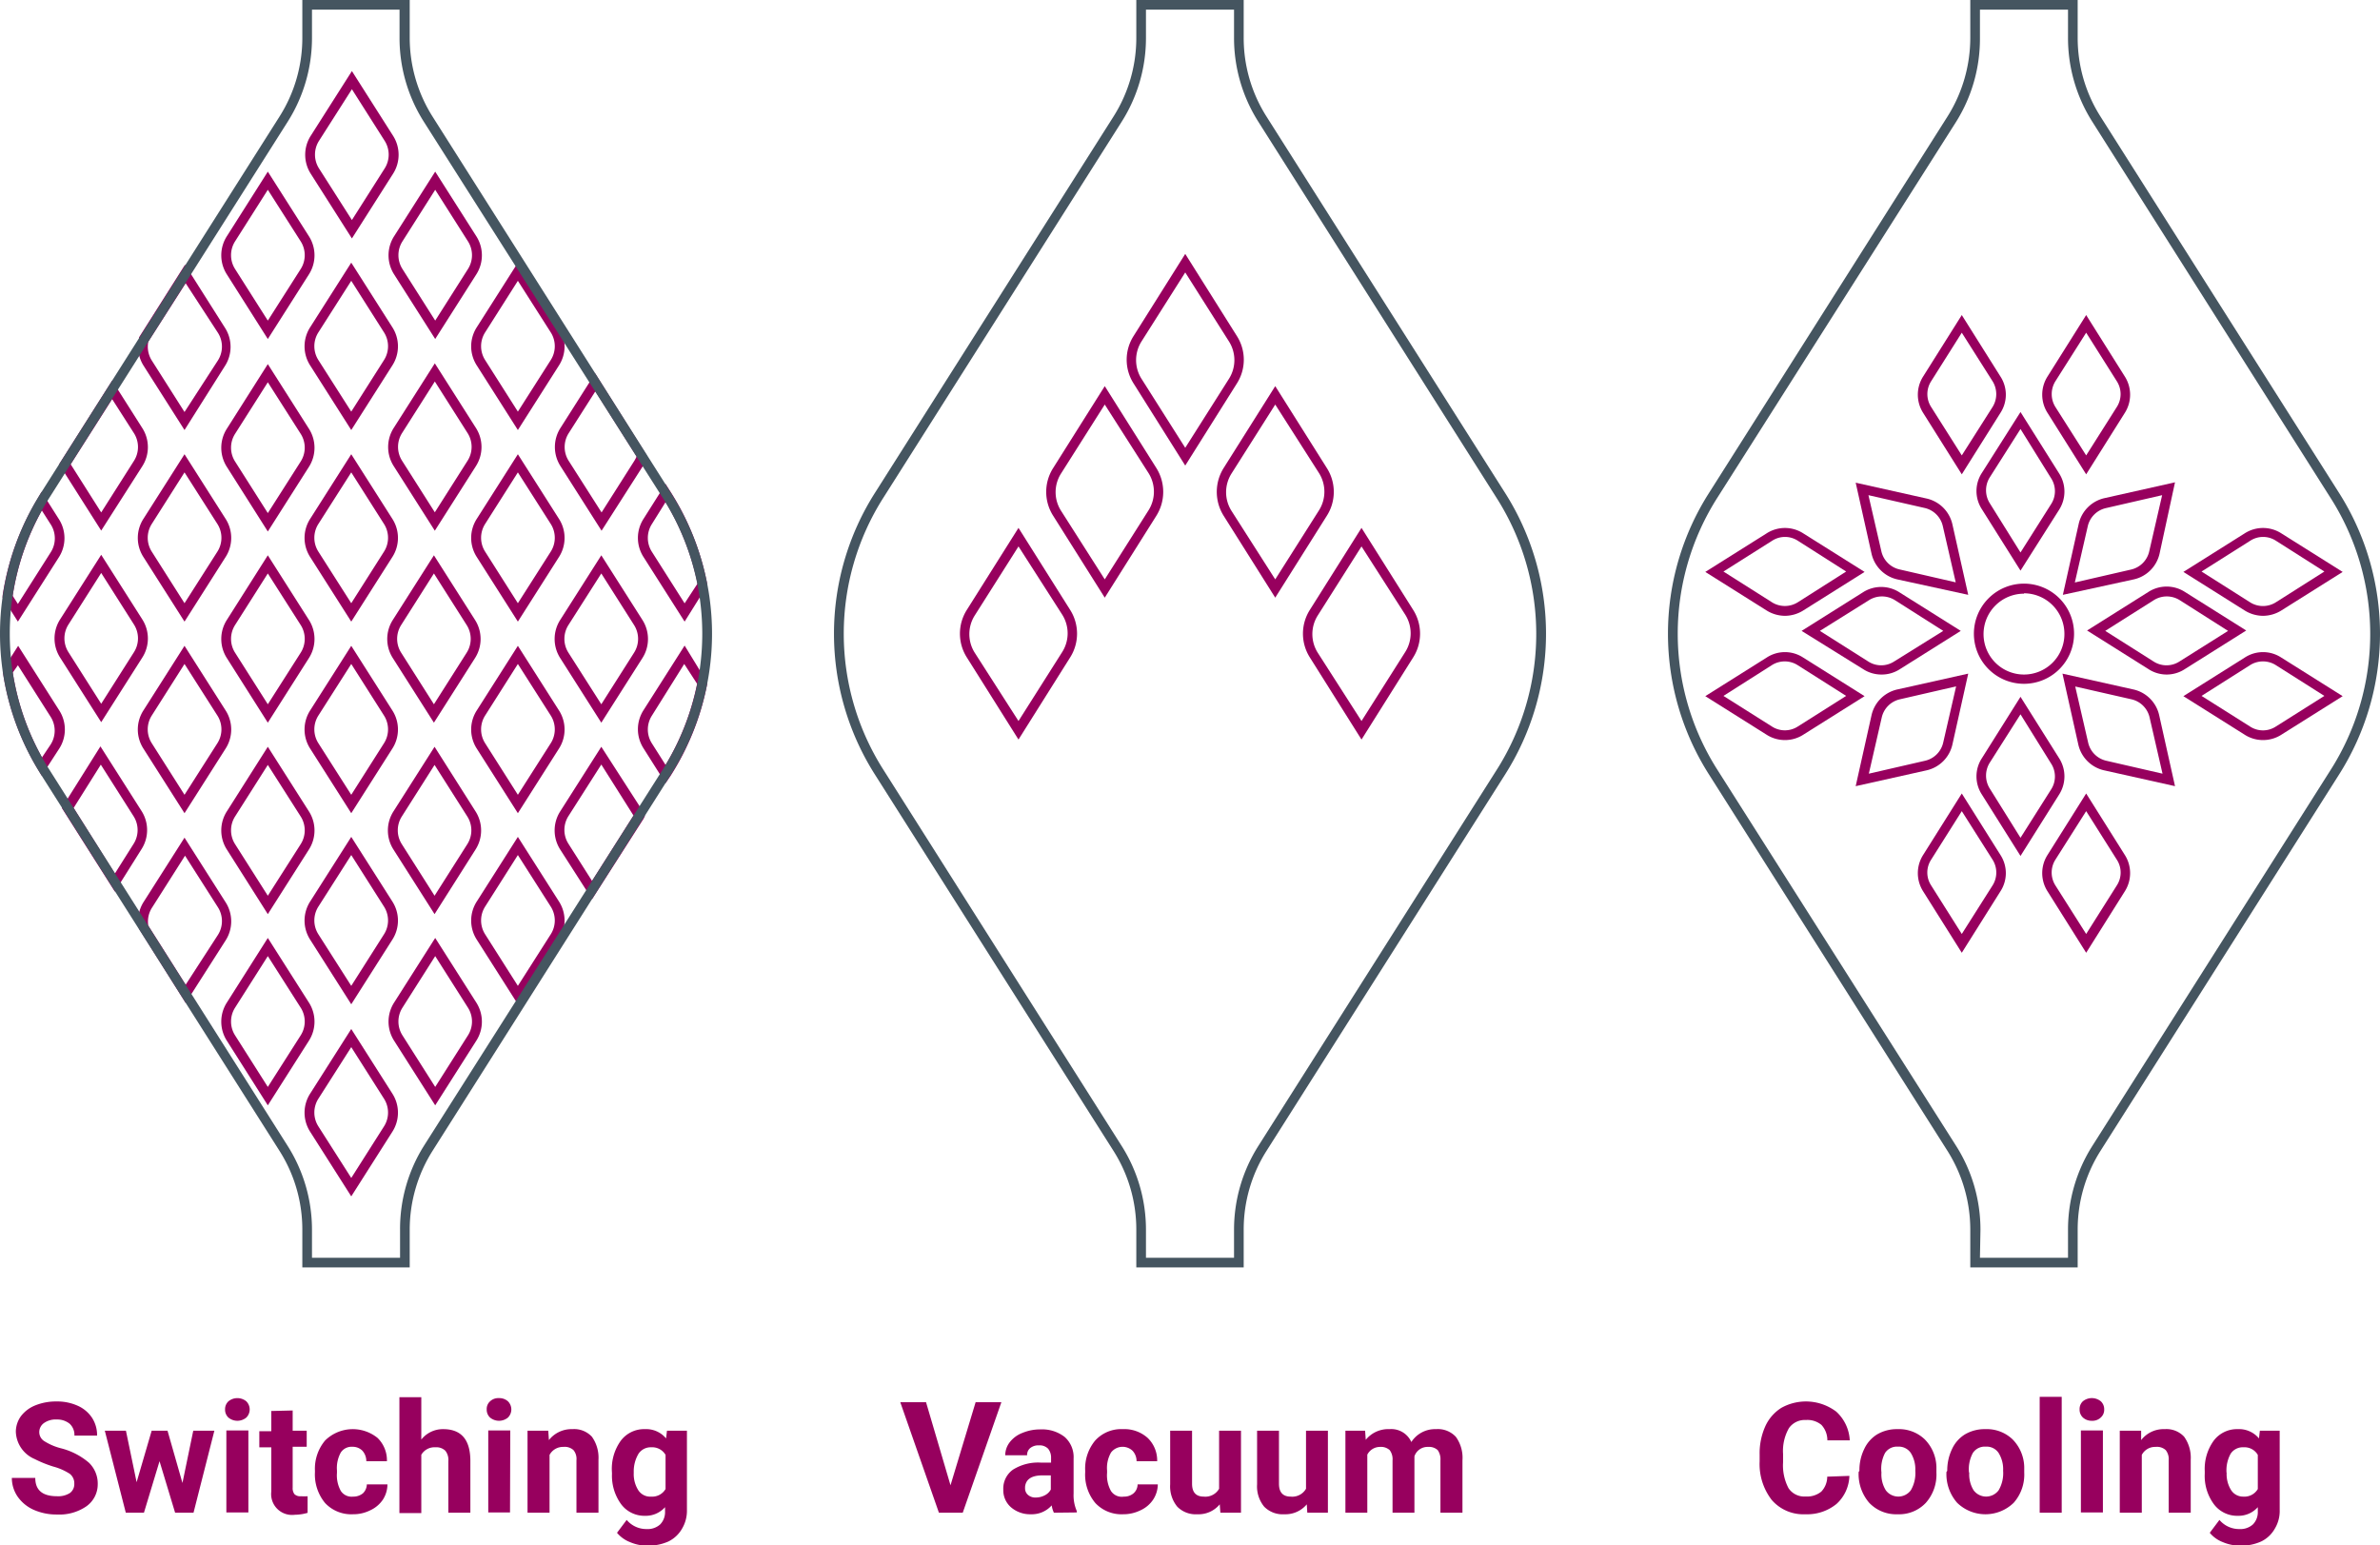 <svg viewBox="0 0 184.84 120" id="Layer_1" xmlns="http://www.w3.org/2000/svg"><defs><style>.cls-1{fill:#455560;}.cls-2{fill:#97005e;}</style></defs><path transform="translate(-0.08)" d="M96.67,98.44H88.33V95.5a11.39,11.39,0,0,0-1.77-6.11L68.07,60.22a20.4,20.4,0,0,1,0-22L86.56,9.05a11.39,11.39,0,0,0,1.77-6.11V0h8.34V2.94a11.39,11.39,0,0,0,1.77,6.11l18.49,29.17a20.4,20.4,0,0,1,0,22L98.44,89.39a11.39,11.39,0,0,0-1.77,6.11Zm-7.59-.75h6.84V95.5A12.14,12.14,0,0,1,97.81,89l18.48-29.16a19.67,19.67,0,0,0,0-21.2L97.81,9.46a12.14,12.14,0,0,1-1.89-6.52V.75H89.08V2.94a12.14,12.14,0,0,1-1.89,6.52L68.71,38.62a19.67,19.67,0,0,0,0,21.2L87.19,89a12.14,12.14,0,0,1,1.89,6.52Z" class="cls-1"></path><path transform="translate(-0.08)" d="M92.13,36.16l-4-6.36a3.43,3.43,0,0,1,0-3.72l4-6.36,4,6.36a3.43,3.43,0,0,1,0,3.72Zm0-15-3.39,5.35a2.71,2.71,0,0,0,0,2.92l3.39,5.35,3.39-5.35a2.71,2.71,0,0,0,0-2.92Z" class="cls-2"></path><path transform="translate(-0.08)" d="M85.88,46.42l-4-6.35a3.45,3.45,0,0,1,0-3.73l4-6.35,4,6.35a3.49,3.49,0,0,1,0,3.73Zm0-15-3.39,5.35a2.69,2.69,0,0,0,0,2.91L85.88,45l3.39-5.35a2.71,2.71,0,0,0,0-2.92Z" class="cls-2"></path><path transform="translate(-0.08)" d="M79.18,57.44l-4-6.36a3.45,3.45,0,0,1,0-3.73l4-6.35,4,6.35a3.45,3.45,0,0,1,0,3.73Zm0-15-3.39,5.35a2.71,2.71,0,0,0,0,2.92L79.18,56l3.39-5.35a2.71,2.71,0,0,0,0-2.92Z" class="cls-2"></path><path transform="translate(-0.08)" d="M99.12,46.42l-4-6.35a3.49,3.49,0,0,1,0-3.73l4-6.35,4,6.35a3.45,3.45,0,0,1,0,3.73Zm0-15-3.39,5.35a2.71,2.71,0,0,0,0,2.92L99.12,45l3.39-5.35a2.71,2.71,0,0,0,0-2.92Z" class="cls-2"></path><path transform="translate(-0.08)" d="M105.82,57.44l-4-6.36a3.45,3.45,0,0,1,0-3.73l4-6.35,4,6.35a3.45,3.45,0,0,1,0,3.73Zm0-15-3.39,5.35a2.71,2.71,0,0,0,0,2.92L105.82,56l3.39-5.35a2.71,2.71,0,0,0,0-2.92Z" class="cls-2"></path><path transform="translate(-0.08)" d="M161.44,98.44H153.1V95.5a11.47,11.47,0,0,0-1.77-6.11L132.85,60.22a20.35,20.35,0,0,1,0-22L151.33,9.05a11.47,11.47,0,0,0,1.77-6.11V0h8.34V2.94a11.39,11.39,0,0,0,1.77,6.11L181.7,38.22a20.4,20.4,0,0,1,0,22L163.21,89.39a11.39,11.39,0,0,0-1.77,6.11Zm-7.59-.75h6.84V95.5A12.14,12.14,0,0,1,162.58,89l18.48-29.16a19.67,19.67,0,0,0,0-21.2L162.58,9.46a12.14,12.14,0,0,1-1.89-6.52V.75h-6.84V2.94A12.14,12.14,0,0,1,152,9.46L133.48,38.62a19.67,19.67,0,0,0,0,21.2L152,89a12.14,12.14,0,0,1,1.89,6.52Z" class="cls-1"></path><path transform="translate(-0.08)" d="M157,66.48l-3-4.77a2.58,2.58,0,0,1,0-2.82l3-4.77,3,4.77a2.62,2.62,0,0,1,0,2.82Zm0-11-2.39,3.76a1.89,1.89,0,0,0,0,2L157,65.07l2.38-3.76a1.85,1.85,0,0,0,0-2Z" class="cls-2"></path><path transform="translate(-0.08)" d="M152.44,74l-3-4.77a2.63,2.63,0,0,1,0-2.83l3-4.77,3,4.77a2.59,2.59,0,0,1,0,2.83Zm0-11-2.38,3.77a1.83,1.83,0,0,0,0,2l2.38,3.77,2.39-3.77a1.87,1.87,0,0,0,0-2Z" class="cls-2"></path><path transform="translate(-0.08)" d="M162.1,74l-3-4.77a2.63,2.63,0,0,1,0-2.83l3-4.77,3,4.77a2.63,2.63,0,0,1,0,2.83Zm0-11-2.39,3.77a1.87,1.87,0,0,0,0,2l2.39,3.77,2.38-3.77a1.83,1.83,0,0,0,0-2Z" class="cls-2"></path><path transform="translate(-0.08)" d="M157,44.32l-3-4.77a2.58,2.58,0,0,1,0-2.82L157,32l3,4.77a2.62,2.62,0,0,1,0,2.82Zm0-11-2.39,3.76a1.89,1.89,0,0,0,0,2L157,42.91l2.38-3.76a1.85,1.85,0,0,0,0-2Z" class="cls-2"></path><path transform="translate(-0.08)" d="M152.44,36.84l-3-4.77a2.63,2.63,0,0,1,0-2.83l3-4.77,3,4.77a2.59,2.59,0,0,1,0,2.83Zm0-11-2.38,3.77a1.85,1.85,0,0,0,0,2l2.38,3.76,2.39-3.76a1.89,1.89,0,0,0,0-2Z" class="cls-2"></path><path transform="translate(-0.08)" d="M162.1,36.84l-3-4.77a2.63,2.63,0,0,1,0-2.83l3-4.77,3,4.77a2.63,2.63,0,0,1,0,2.83Zm0-11-2.39,3.77a1.89,1.89,0,0,0,0,2l2.39,3.76,2.38-3.76a1.85,1.85,0,0,0,0-2Z" class="cls-2"></path><path transform="translate(-0.08)" d="M157.27,53.11a3.89,3.89,0,1,1,3.89-3.89A3.89,3.89,0,0,1,157.27,53.11Zm0-7a3.14,3.14,0,1,0,3.14,3.14A3.15,3.15,0,0,0,157.27,46.08Z" class="cls-2"></path><path transform="translate(-0.08)" d="M146.19,52.39a2.58,2.58,0,0,1-1.41-.42L140,49l4.77-3a2.62,2.62,0,0,1,2.82,0l4.77,3-4.77,3A2.58,2.58,0,0,1,146.19,52.39ZM141.42,49l3.76,2.38a1.85,1.85,0,0,0,2,0L151,49l-3.76-2.39a1.89,1.89,0,0,0-2,0Z" class="cls-2"></path><path transform="translate(-0.08)" d="M138.71,47.83a2.72,2.72,0,0,1-1.42-.41l-4.77-3,4.77-3a2.63,2.63,0,0,1,2.83,0l4.77,3-4.77,3A2.71,2.71,0,0,1,138.71,47.83Zm-4.78-3.44,3.77,2.39a1.89,1.89,0,0,0,2,0l3.76-2.39L139.71,42a1.83,1.83,0,0,0-2,0Z" class="cls-2"></path><path transform="translate(-0.08)" d="M138.71,57.48a2.63,2.63,0,0,1-1.42-.41l-4.77-3,4.77-3a2.59,2.59,0,0,1,2.83,0l4.77,3-4.77,3A2.62,2.62,0,0,1,138.71,57.48Zm-4.78-3.43,3.77,2.38a1.85,1.85,0,0,0,2,0l3.76-2.38-3.77-2.39a1.87,1.87,0,0,0-2,0Z" class="cls-2"></path><path transform="translate(-0.08)" d="M168.35,52.39a2.58,2.58,0,0,1-1.41-.42l-4.77-3,4.77-3a2.62,2.62,0,0,1,2.82,0l4.77,3-4.77,3A2.58,2.58,0,0,1,168.35,52.39ZM163.58,49l3.76,2.38a1.85,1.85,0,0,0,2,0L173.12,49l-3.76-2.39a1.89,1.89,0,0,0-2,0Z" class="cls-2"></path><path transform="translate(-0.08)" d="M175.83,47.83a2.71,2.71,0,0,1-1.41-.41l-4.77-3,4.77-3a2.63,2.63,0,0,1,2.83,0l4.77,3-4.77,3A2.72,2.72,0,0,1,175.83,47.83Zm-4.77-3.44,3.77,2.39a1.87,1.87,0,0,0,2,0l3.77-2.39L176.84,42a1.83,1.83,0,0,0-2,0Z" class="cls-2"></path><path transform="translate(-0.08)" d="M175.83,57.48a2.62,2.62,0,0,1-1.41-.41l-4.77-3,4.77-3a2.59,2.59,0,0,1,2.83,0l4.77,3-4.77,3A2.63,2.63,0,0,1,175.83,57.48Zm-4.77-3.43,3.77,2.38a1.83,1.83,0,0,0,2,0l3.77-2.38-3.77-2.39a1.87,1.87,0,0,0-2,0Z" class="cls-2"></path><path transform="translate(-0.08)" d="M160.29,46.2l1.23-5.51a2.65,2.65,0,0,1,2-2L169,37.46,167.8,43a2.64,2.64,0,0,1-2,2ZM168,38.46l-4.35,1a1.87,1.87,0,0,0-1.43,1.43l-1,4.35,4.35-1a1.87,1.87,0,0,0,1.43-1.43Z" class="cls-2"></path><path transform="translate(-0.08)" d="M169,61.06l-5.51-1.23a2.65,2.65,0,0,1-2-2l-1.23-5.51,5.51,1.23a2.64,2.64,0,0,1,2,2Zm-7.75-7.74,1,4.34a1.87,1.87,0,0,0,1.43,1.43l4.35,1-1-4.35a1.87,1.87,0,0,0-1.43-1.43Z" class="cls-2"></path><path transform="translate(-0.08)" d="M152.94,46.2,147.43,45a2.65,2.65,0,0,1-2-2l-1.23-5.51,5.51,1.23a2.65,2.65,0,0,1,2,2Zm-7.75-7.74,1,4.34a1.87,1.87,0,0,0,1.43,1.43l4.35,1-1-4.35a1.87,1.87,0,0,0-1.43-1.43Z" class="cls-2"></path><path transform="translate(-0.08)" d="M144.2,61.06l1.23-5.51a2.65,2.65,0,0,1,2-2l5.51-1.23-1.23,5.51a2.65,2.65,0,0,1-2,2ZM152,53.31l-4.35,1a1.87,1.87,0,0,0-1.43,1.43l-1,4.35,4.35-1A1.87,1.87,0,0,0,151,57.66Z" class="cls-2"></path><path transform="translate(-0.08)" d="M27.36,92.92l-3.18-5a2.74,2.74,0,0,1,0-3l3.18-5,3.18,5a2.74,2.74,0,0,1,0,3Zm0-11.59-2.55,4a2,2,0,0,0,0,2.16l2.55,4,2.54-4a2,2,0,0,0,0-2.16Zm-6.48,4.52-3.17-5a2.75,2.75,0,0,1,0-3l3.17-5,3.18,5a2.75,2.75,0,0,1,0,3Zm0-11.59-2.54,4a2,2,0,0,0,0,2.16l2.54,4,2.55-4a2,2,0,0,0,0-2.16Zm13,11.59-3.18-5a2.75,2.75,0,0,1,0-3l3.18-5,3.18,5a2.75,2.75,0,0,1,0,3Zm0-11.59-2.54,4a2,2,0,0,0,0,2.16l2.54,4,2.54-4a2,2,0,0,0,0-2.16ZM40.3,78l-3.18-5a2.74,2.74,0,0,1,0-3l3.18-5,3.18,5a2.74,2.74,0,0,1,0,3Zm0-11.59-2.54,4a2,2,0,0,0,0,2.16l2.54,4,2.55-4a2,2,0,0,0,0-2.16ZM27.36,78l-3.18-5a2.74,2.74,0,0,1,0-3l3.18-5,3.18,5a2.74,2.74,0,0,1,0,3Zm0-11.59-2.55,4a2,2,0,0,0,0,2.16l2.55,4,2.54-4a2,2,0,0,0,0-2.16ZM14.5,77.9l-3.62-5.76a2.74,2.74,0,0,1,.35-2.08l3.18-5,3.18,5a2.74,2.74,0,0,1,0,3Zm-2.9-6,2.9,4.58L17,72.62a2,2,0,0,0,0-2.16l-2.55-4-2.54,4A2,2,0,0,0,11.6,71.91ZM20.88,71l-3.17-5a2.75,2.75,0,0,1,0-3l3.17-5,3.18,5a2.75,2.75,0,0,1,0,3Zm0-11.59-2.54,4a2,2,0,0,0,0,2.16l2.54,4,2.55-4a2,2,0,0,0,0-2.16ZM33.83,71l-3.18-5a2.75,2.75,0,0,1,0-3l3.18-5L37,63a2.75,2.75,0,0,1,0,3Zm0-11.59-2.54,4a2,2,0,0,0,0,2.16l2.54,4,2.54-4a2,2,0,0,0,0-2.16ZM46.06,69.84,43.6,66a2.75,2.75,0,0,1,0-3l3.18-5L50,63s0,.11.08.17l.09.19-.1.22Zm.72-10.46-2.55,4a2,2,0,0,0,0,2.16l1.83,2.88,3.22-5.08ZM9,69.25l-4.12-6.5,3-4.78,3.18,5a2.75,2.75,0,0,1,0,3ZM5.8,62.75,9,67.85l1.45-2.3a2,2,0,0,0,0-2.16l-2.54-4Zm34.5.41-3.18-5a2.74,2.74,0,0,1,0-3l3.18-5,3.18,5a2.74,2.74,0,0,1,0,3Zm0-11.59-2.54,4a2,2,0,0,0,0,2.16l2.54,4,2.55-4a2,2,0,0,0,0-2.16ZM27.36,63.16l-3.18-5a2.74,2.74,0,0,1,0-3l3.18-5,3.18,5a2.74,2.74,0,0,1,0,3Zm0-11.59-2.55,4a2,2,0,0,0,0,2.16l2.55,4,2.54-4a2,2,0,0,0,0-2.16ZM14.41,63.16l-3.18-5a2.74,2.74,0,0,1,0-3l3.18-5,3.18,5a2.74,2.74,0,0,1,0,3Zm0-11.59-2.54,4a2,2,0,0,0,0,2.16l2.54,4,2.55-4a2,2,0,0,0,0-2.16Zm37.36,9.26-1.7-2.69a2.74,2.74,0,0,1,0-3l3.18-5L55,53l0,.14a20.46,20.46,0,0,1-2.84,7.12Zm-1.06-5.25a2,2,0,0,0,0,2.16l1.06,1.67a19.86,19.86,0,0,0,2.45-6.3l-1-1.54ZM3.32,60.24,3,59.71A20.49,20.49,0,0,1,.3,52.17l0-.14,1.19-1.87,3.18,5a2.74,2.74,0,0,1,0,3Zm-2.25-8a19.79,19.79,0,0,0,2.27,6.59l.67-1a2,2,0,0,0,0-2.16l-2.54-4Zm19.81,3.89-3.17-5a2.75,2.75,0,0,1,0-3l3.17-5,3.18,5a2.75,2.75,0,0,1,0,3Zm0-11.59-2.54,4a2,2,0,0,0,0,2.16l2.54,4,2.55-4a2,2,0,0,0,0-2.16Zm25.9,11.59-3.18-5a2.75,2.75,0,0,1,0-3l3.18-5,3.18,5a2.75,2.75,0,0,1,0,3Zm0-11.59-2.55,4a2,2,0,0,0,0,2.16l2.55,4,2.54-4a2,2,0,0,0,0-2.16Zm-13,11.59-3.18-5a2.75,2.75,0,0,1,0-3l3.18-5,3.18,5a2.75,2.75,0,0,1,0,3Zm0-11.59-2.54,4a2,2,0,0,0,0,2.16l2.54,4,2.54-4a2,2,0,0,0,0-2.16ZM7.94,56.09l-3.18-5a2.75,2.75,0,0,1,0-3l3.18-5,3.18,5a2.75,2.75,0,0,1,0,3Zm0-11.59-2.54,4a2,2,0,0,0,0,2.16l2.54,4,2.54-4a2,2,0,0,0,0-2.16Zm45.31,3.78-3.18-5a2.74,2.74,0,0,1,0-3l1.7-2.69.39.61A20.64,20.64,0,0,1,55,45.34l0,.14ZM51.77,39,50.71,40.7a2,2,0,0,0,0,2.16l2.54,4,1-1.53A19.82,19.82,0,0,0,51.77,39ZM40.3,48.28l-3.18-5a2.74,2.74,0,0,1,0-3l3.18-5,3.18,5a2.74,2.74,0,0,1,0,3Zm0-11.59-2.54,4a2,2,0,0,0,0,2.16l2.54,4,2.55-4a2,2,0,0,0,0-2.16ZM27.36,48.28l-3.18-5a2.74,2.74,0,0,1,0-3l3.18-5,3.18,5a2.74,2.74,0,0,1,0,3Zm0-11.59-2.55,4a2,2,0,0,0,0,2.16l2.55,4,2.54-4a2,2,0,0,0,0-2.16ZM14.41,48.28l-3.18-5a2.74,2.74,0,0,1,0-3l3.18-5,3.18,5a2.74,2.74,0,0,1,0,3Zm0-11.59-2.54,4a2,2,0,0,0,0,2.16l2.54,4,2.55-4a2,2,0,0,0,0-2.16ZM1.47,48.28.28,46.41l0-.14A20.49,20.49,0,0,1,3,38.73l.31-.53,1.33,2.1a2.74,2.74,0,0,1,0,3Zm-.4-2,.4.63,2.54-4A2,2,0,0,0,4,40.7l-.67-1.05A19.79,19.79,0,0,0,1.07,46.24Zm19.81-5-3.17-5a2.75,2.75,0,0,1,0-3l3.17-5,3.18,5a2.75,2.75,0,0,1,0,3Zm0-11.59-2.54,4a2,2,0,0,0,0,2.16l2.54,4,2.55-4a2,2,0,0,0,0-2.16ZM7.94,41.21,4.67,36.06l4.12-6.5,2.33,3.67a2.75,2.75,0,0,1,0,3ZM5.57,36.06,7.94,39.8l2.54-4a2,2,0,0,0,0-2.16L8.79,31ZM10.8,36h0Zm36,5.22-3.18-5a2.75,2.75,0,0,1,0-3L46.3,29l4,6.36,0,.16a3,3,0,0,1-.31.71Zm-2.55-5.42,2.55,4,2.54-4a2.31,2.31,0,0,0,.18-.35l-3.2-5.06-2.07,3.25a2,2,0,0,0,0,2.16Zm-10.4,5.42-3.18-5a2.75,2.75,0,0,1,0-3l3.18-5,3.18,5a2.75,2.75,0,0,1,0,3Zm0-11.59-2.54,4a2,2,0,0,0,0,2.16l2.54,4,2.54-4a2,2,0,0,0,0-2.16ZM40.3,33.4l-3.18-5a2.74,2.74,0,0,1,0-3l3.18-5,3.18,5a2.74,2.74,0,0,1,0,3Zm0-11.59-2.54,4a2,2,0,0,0,0,2.16l2.54,4,2.55-4a2,2,0,0,0,0-2.16ZM27.36,33.4l-3.18-5a2.74,2.74,0,0,1,0-3l3.18-5,3.18,5a2.74,2.74,0,0,1,0,3Zm0-11.59-2.55,4a2,2,0,0,0,0,2.16l2.55,4,2.54-4a2,2,0,0,0,0-2.16ZM14.41,33.4l-3.18-5a2.74,2.74,0,0,1-.35-2.08l0-.12,3.57-5.64,3.09,4.88a2.74,2.74,0,0,1,0,3ZM11.6,26.53A2,2,0,0,0,11.87,28l2.54,4L17,28a2,2,0,0,0,0-2.16L14.5,22Zm9.28-.2-3.17-5a2.75,2.75,0,0,1,0-3l3.17-5,3.18,5a2.75,2.75,0,0,1,0,3Zm0-11.59-2.54,4a2,2,0,0,0,0,2.16l2.54,4,2.55-4a2,2,0,0,0,0-2.16Zm13,11.59-3.18-5a2.75,2.75,0,0,1,0-3l3.18-5,3.18,5a2.75,2.75,0,0,1,0,3Zm0-11.59-2.54,4a2,2,0,0,0,0,2.16l2.54,4,2.54-4a2,2,0,0,0,0-2.16Zm-6.47,3.78-3.18-5a2.74,2.74,0,0,1,0-3l3.18-5,3.18,5a2.74,2.74,0,0,1,0,3Zm0-11.59-2.55,4a2,2,0,0,0,0,2.16l2.55,4,2.54-4a2,2,0,0,0,0-2.16Z" class="cls-2"></path><path transform="translate(-0.08)" d="M31.9,98.44H23.56V95.5a11.39,11.39,0,0,0-1.77-6.11L3.3,60.22a20.4,20.4,0,0,1,0-22L21.79,9.05a11.39,11.39,0,0,0,1.77-6.11V0H31.9V2.94a11.47,11.47,0,0,0,1.77,6.11L52.15,38.22a20.35,20.35,0,0,1,0,22L33.67,89.39A11.47,11.47,0,0,0,31.9,95.5Zm-7.59-.75h6.84V95.5A12.14,12.14,0,0,1,33,89L51.52,59.82a19.67,19.67,0,0,0,0-21.2L33,9.46a12.14,12.14,0,0,1-1.89-6.52V.75H24.31V2.94a12.16,12.16,0,0,1-1.89,6.52L3.94,38.62a19.67,19.67,0,0,0,0,21.2L22.42,89a12.16,12.16,0,0,1,1.89,6.52Z" class="cls-1"></path><path transform="translate(-0.08)" d="M5.85,115.24a.93.93,0,0,0-.35-.77,4.45,4.45,0,0,0-1.27-.56,9.27,9.27,0,0,1-1.46-.59,2.39,2.39,0,0,1-1.46-2.13A2.1,2.1,0,0,1,1.7,110a2.62,2.62,0,0,1,1.13-.85,4.28,4.28,0,0,1,1.64-.3,3.87,3.87,0,0,1,1.64.33,2.59,2.59,0,0,1,1.12.94,2.48,2.48,0,0,1,.39,1.38H5.86a1.18,1.18,0,0,0-.37-.92,1.54,1.54,0,0,0-1-.33,1.57,1.57,0,0,0-1,.28.86.86,0,0,0-.36.72.83.83,0,0,0,.42.7,4.48,4.48,0,0,0,1.24.53,5.35,5.35,0,0,1,2.2,1.13,2.25,2.25,0,0,1,.68,1.67A2.09,2.09,0,0,1,6.78,117a3.71,3.71,0,0,1-2.27.63,4.38,4.38,0,0,1-1.8-.36,3,3,0,0,1-1.24-1A2.56,2.56,0,0,1,1,114.79H2.82c0,.95.56,1.42,1.69,1.42a1.69,1.69,0,0,0,1-.25A.85.85,0,0,0,5.85,115.24Z" class="cls-2"></path><path transform="translate(-0.08)" d="M14.25,115.18l.84-4.06h1.64l-1.62,6.37H13.68l-1.21-4-1.21,4H9.85l-1.63-6.37H9.86l.83,4,1.17-4h1.23Z" class="cls-2"></path><path transform="translate(-0.08)" d="M17.56,109.47a.83.83,0,0,1,.26-.63,1.09,1.09,0,0,1,1.39,0,.89.89,0,0,1,0,1.26,1.09,1.09,0,0,1-1.39,0A.83.83,0,0,1,17.56,109.47Zm1.81,8H17.66v-6.37h1.71Z" class="cls-2"></path><path transform="translate(-0.08)" d="M22.81,109.55v1.57H23.9v1.25H22.81v3.18a.75.75,0,0,0,.14.5.64.64,0,0,0,.51.16,3.77,3.77,0,0,0,.51,0v1.29a3.63,3.63,0,0,1-1,.15,1.62,1.62,0,0,1-1.82-1.81v-3.43h-.93v-1.25h.93v-1.57Z" class="cls-2"></path><path transform="translate(-0.08)" d="M27.5,116.24a1.16,1.16,0,0,0,.77-.26,1,1,0,0,0,.3-.69h1.6a2.2,2.2,0,0,1-.35,1.18,2.38,2.38,0,0,1-1,.84,2.92,2.92,0,0,1-1.33.3,2.78,2.78,0,0,1-2.16-.87,3.47,3.47,0,0,1-.79-2.4v-.11a3.41,3.41,0,0,1,.79-2.35,3.06,3.06,0,0,1,4.07-.2,2.42,2.42,0,0,1,.73,1.81h-1.6a1.22,1.22,0,0,0-.3-.81,1.06,1.06,0,0,0-.78-.31,1,1,0,0,0-.9.44,2.49,2.49,0,0,0-.3,1.4v.18a2.5,2.5,0,0,0,.3,1.41A1,1,0,0,0,27.5,116.24Z" class="cls-2"></path><path transform="translate(-0.08)" d="M32.8,111.81a2.13,2.13,0,0,1,1.7-.81c1.39,0,2.09.8,2.11,2.41v4.08H34.9v-4a1.15,1.15,0,0,0-.23-.81,1,1,0,0,0-.78-.27,1.18,1.18,0,0,0-1.09.58v4.53H31.1v-9h1.7Z" class="cls-2"></path><path transform="translate(-0.08)" d="M37.88,109.47a.79.79,0,0,1,.26-.63.93.93,0,0,1,.69-.25,1,1,0,0,1,.7.25.89.89,0,0,1,0,1.26,1.09,1.09,0,0,1-1.39,0A.83.83,0,0,1,37.88,109.47Zm1.81,8H38v-6.37h1.71Z" class="cls-2"></path><path transform="translate(-0.08)" d="M42.66,111.12l.05.73a2.23,2.23,0,0,1,1.83-.85,1.87,1.87,0,0,1,1.51.59,2.8,2.8,0,0,1,.51,1.78v4.12H44.85v-4.08a1.07,1.07,0,0,0-.23-.78,1,1,0,0,0-.78-.25,1.18,1.18,0,0,0-1.08.62v4.49H41.05v-6.37Z" class="cls-2"></path><path transform="translate(-0.08)" d="M47.6,114.26a3.73,3.73,0,0,1,.7-2.37,2.26,2.26,0,0,1,1.88-.89,2,2,0,0,1,1.63.72l.07-.6h1.55v6.16a2.72,2.72,0,0,1-.38,1.45,2.47,2.47,0,0,1-1.07,1,3.87,3.87,0,0,1-1.62.32,3.38,3.38,0,0,1-1.36-.28,2.48,2.48,0,0,1-1-.72l.75-1a2,2,0,0,0,1.55.71,1.45,1.45,0,0,0,1.05-.36,1.36,1.36,0,0,0,.38-1v-.34a2,2,0,0,1-1.55.67,2.25,2.25,0,0,1-1.86-.9,3.75,3.75,0,0,1-.71-2.38Zm1.7.12a2.34,2.34,0,0,0,.35,1.36,1.1,1.1,0,0,0,1,.5,1.2,1.2,0,0,0,1.12-.59V113a1.19,1.19,0,0,0-1.1-.59,1.14,1.14,0,0,0-1,.5A2.68,2.68,0,0,0,49.3,114.38Z" class="cls-2"></path><path transform="translate(-0.08)" d="M73.9,115.36l1.95-6.45h2l-3,8.58H73l-3-8.58h2Z" class="cls-2"></path><path transform="translate(-0.08)" d="M81.93,117.49a1.93,1.93,0,0,1-.17-.57,2.06,2.06,0,0,1-1.61.69,2.27,2.27,0,0,1-1.55-.54A1.75,1.75,0,0,1,78,115.7a1.8,1.8,0,0,1,.76-1.56,3.68,3.68,0,0,1,2.17-.54h.78v-.37a1.08,1.08,0,0,0-.23-.71.91.91,0,0,0-.71-.26,1,1,0,0,0-.68.21.68.68,0,0,0-.24.56h-1.7a1.67,1.67,0,0,1,.34-1,2.26,2.26,0,0,1,1-.74,3.55,3.55,0,0,1,1.41-.27,2.83,2.83,0,0,1,1.87.59,2.09,2.09,0,0,1,.69,1.67V116a3.07,3.07,0,0,0,.25,1.37v.1Zm-1.41-1.18a1.51,1.51,0,0,0,.7-.17,1.08,1.08,0,0,0,.47-.45v-1.1h-.64c-.85,0-1.3.3-1.36.89v.1a.67.67,0,0,0,.22.52A.85.85,0,0,0,80.52,116.31Z" class="cls-2"></path><path transform="translate(-0.08)" d="M87.36,116.24a1.11,1.11,0,0,0,.76-.26.93.93,0,0,0,.31-.69H90a2.21,2.21,0,0,1-.36,1.18,2.35,2.35,0,0,1-1,.84,3,3,0,0,1-1.33.3,2.78,2.78,0,0,1-2.16-.87,3.42,3.42,0,0,1-.79-2.4v-.11a3.4,3.4,0,0,1,.78-2.35,2.73,2.73,0,0,1,2.15-.88,2.7,2.7,0,0,1,1.92.68,2.42,2.42,0,0,1,.74,1.81h-1.6a1.18,1.18,0,0,0-.31-.81,1.13,1.13,0,0,0-1.67.13,2.4,2.4,0,0,0-.31,1.4v.18a2.5,2.5,0,0,0,.3,1.41A1,1,0,0,0,87.36,116.24Z" class="cls-2"></path><path transform="translate(-0.08)" d="M94.81,116.84a2.13,2.13,0,0,1-1.74.77,2,2,0,0,1-1.56-.59,2.48,2.48,0,0,1-.55-1.73v-4.17h1.7v4.12c0,.66.3,1,.91,1a1.23,1.23,0,0,0,1.19-.61v-4.51h1.7v6.37h-1.6Z" class="cls-2"></path><path transform="translate(-0.08)" d="M101.57,116.84a2.16,2.16,0,0,1-1.75.77,2,2,0,0,1-1.56-.59,2.48,2.48,0,0,1-.55-1.73v-4.17h1.7v4.12c0,.66.3,1,.91,1a1.23,1.23,0,0,0,1.19-.61v-4.51h1.7v6.37h-1.6Z" class="cls-2"></path><path transform="translate(-0.08)" d="M106.1,111.12l.05.71A2.24,2.24,0,0,1,108,111a1.7,1.7,0,0,1,1.69,1,2.19,2.19,0,0,1,1.92-1,1.9,1.9,0,0,1,1.54.6,2.78,2.78,0,0,1,.51,1.82v4.07h-1.71v-4.06a1.24,1.24,0,0,0-.21-.8,1,1,0,0,0-.75-.25,1.07,1.07,0,0,0-1.06.73v4.38h-1.7v-4.06a1.18,1.18,0,0,0-.22-.8,1,1,0,0,0-.74-.25,1.11,1.11,0,0,0-1,.6v4.51h-1.7v-6.37Z" class="cls-2"></path><path transform="translate(-0.08)" d="M143.71,114.63a3.05,3.05,0,0,1-1,2.18,3.61,3.61,0,0,1-2.43.8,3.24,3.24,0,0,1-2.6-1.11,4.56,4.56,0,0,1-.94-3v-.52a5.11,5.11,0,0,1,.43-2.18,3.3,3.3,0,0,1,1.25-1.45,3.91,3.91,0,0,1,4.27.29,3.23,3.23,0,0,1,1.05,2.23H142a1.75,1.75,0,0,0-.46-1.2,1.7,1.7,0,0,0-1.21-.38,1.5,1.5,0,0,0-1.32.64,3.59,3.59,0,0,0-.45,2v.65a3.8,3.8,0,0,0,.42,2,1.47,1.47,0,0,0,1.33.65,1.75,1.75,0,0,0,1.22-.38,1.68,1.68,0,0,0,.46-1.16Z" class="cls-2"></path><path transform="translate(-0.08)" d="M144.49,114.24a3.72,3.72,0,0,1,.37-1.69,2.63,2.63,0,0,1,1-1.14,3,3,0,0,1,1.59-.41,2.89,2.89,0,0,1,2.11.79,3.16,3.16,0,0,1,.91,2.14v.44a3.3,3.3,0,0,1-.82,2.35,2.84,2.84,0,0,1-2.19.89,2.88,2.88,0,0,1-2.21-.89,3.41,3.41,0,0,1-.82-2.4Zm1.71.13a2.34,2.34,0,0,0,.34,1.38,1.21,1.21,0,0,0,1.94,0,2.62,2.62,0,0,0,.35-1.52,2.39,2.39,0,0,0-.35-1.38,1.12,1.12,0,0,0-1-.49,1.1,1.1,0,0,0-1,.49A2.63,2.63,0,0,0,146.2,114.37Z" class="cls-2"></path><path transform="translate(-0.08)" d="M151.31,114.24a3.85,3.85,0,0,1,.37-1.69,2.63,2.63,0,0,1,1-1.14,3,3,0,0,1,1.59-.41,2.89,2.89,0,0,1,2.11.79,3.16,3.16,0,0,1,.91,2.14v.44a3.3,3.3,0,0,1-.82,2.35,3.15,3.15,0,0,1-4.39,0,3.37,3.37,0,0,1-.83-2.4Zm1.71.13a2.34,2.34,0,0,0,.34,1.38,1.21,1.21,0,0,0,1.94,0,2.62,2.62,0,0,0,.35-1.52,2.39,2.39,0,0,0-.35-1.38,1.11,1.11,0,0,0-1-.49,1.1,1.1,0,0,0-1,.49A2.63,2.63,0,0,0,153,114.37Z" class="cls-2"></path><path transform="translate(-0.08)" d="M160.2,117.49h-1.71v-9h1.71Z" class="cls-2"></path><path transform="translate(-0.08)" d="M161.59,109.47a.82.82,0,0,1,.25-.63,1.1,1.1,0,0,1,1.4,0,.83.83,0,0,1,.26.63.8.8,0,0,1-.27.63.93.93,0,0,1-.69.25,1,1,0,0,1-.69-.25A.83.83,0,0,1,161.59,109.47Zm1.81,8h-1.71v-6.37h1.71Z" class="cls-2"></path><path transform="translate(-0.08)" d="M166.37,111.12l0,.73a2.2,2.2,0,0,1,1.83-.85,1.87,1.87,0,0,1,1.51.59,2.8,2.8,0,0,1,.51,1.78v4.12h-1.71v-4.08a1.12,1.12,0,0,0-.23-.78,1,1,0,0,0-.79-.25,1.16,1.16,0,0,0-1.07.62v4.49h-1.71v-6.37Z" class="cls-2"></path><path transform="translate(-0.08)" d="M171.31,114.26a3.73,3.73,0,0,1,.7-2.37,2.26,2.26,0,0,1,1.88-.89,2,2,0,0,1,1.63.72l.07-.6h1.54v6.16a2.64,2.64,0,0,1-.38,1.45,2.42,2.42,0,0,1-1.07,1,3.79,3.79,0,0,1-1.61.32,3.46,3.46,0,0,1-1.37-.28,2.44,2.44,0,0,1-1-.72l.75-1a2,2,0,0,0,1.54.71,1.46,1.46,0,0,0,1.06-.36,1.36,1.36,0,0,0,.38-1v-.34a2,2,0,0,1-1.55.67,2.25,2.25,0,0,1-1.86-.9,3.69,3.69,0,0,1-.71-2.38Zm1.7.12a2.34,2.34,0,0,0,.35,1.36,1.1,1.1,0,0,0,.95.5,1.2,1.2,0,0,0,1.12-.59V113a1.19,1.19,0,0,0-1.11-.59,1.12,1.12,0,0,0-1,.5A2.68,2.68,0,0,0,173,114.38Z" class="cls-2"></path></svg>